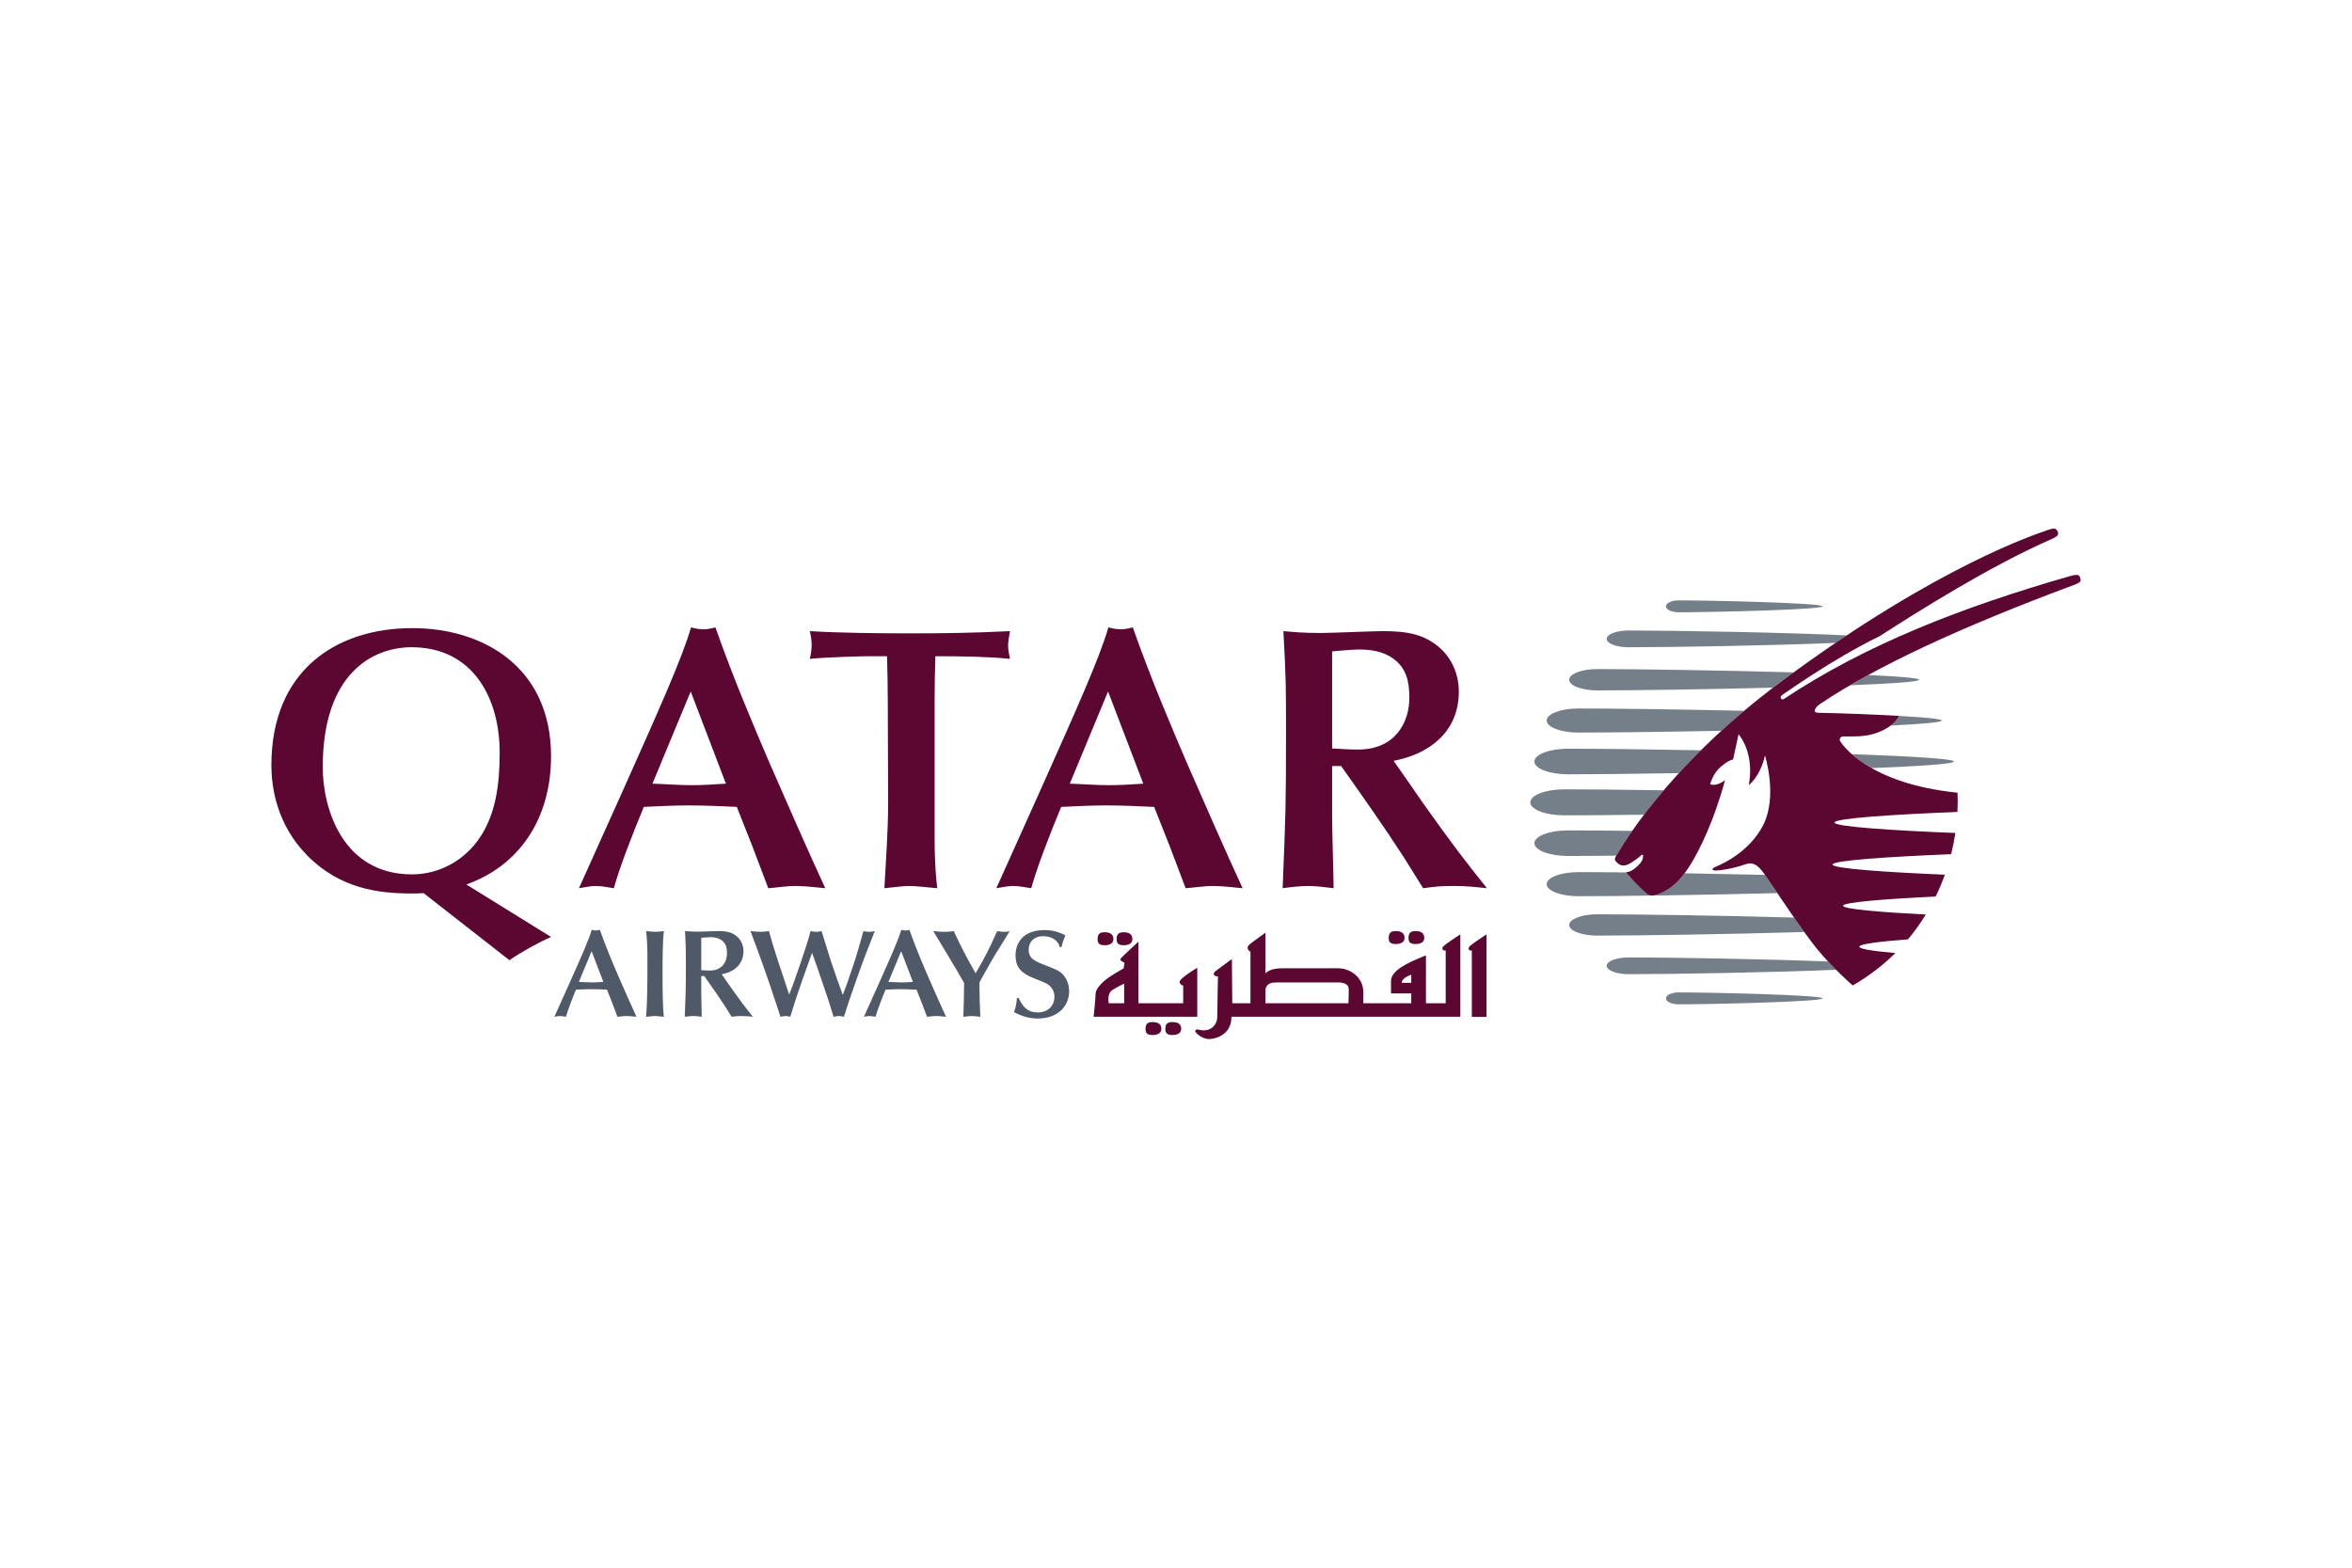 <svg xmlns="http://www.w3.org/2000/svg" width="480" height="320" viewBox="0 0 480 320" fill="none"><path d="M123.132 200.431C122.344 200.484 121.578 200.533 120.787 200.533C119.893 200.533 119.028 200.456 118.135 200.431L120.736 194.159L123.132 200.431ZM126.014 207.545C126.474 207.519 127.188 207.394 127.901 207.394C128.615 207.394 129.509 207.519 129.892 207.545C128.743 205.071 127.058 201.219 126.091 199.001C125.172 196.862 123.643 193.291 122.42 189.797C122.14 189.873 121.882 189.927 121.603 189.927C121.297 189.927 121.042 189.873 120.761 189.797C120.151 191.887 118.668 195.203 116.095 200.969L113.137 207.545C113.491 207.494 113.851 207.394 114.283 207.394C114.691 207.394 115.179 207.494 115.508 207.545C115.914 206.092 116.731 203.974 117.545 202.013C118.566 201.96 119.587 201.911 120.605 201.911C121.703 201.911 122.775 201.96 123.875 202.013L124.942 204.717L126.014 207.545ZM132.127 195.943C132.127 200.303 132.127 204.512 131.846 207.544C132.41 207.522 133.123 207.394 133.682 207.394C134.269 207.394 134.881 207.522 135.468 207.545C135.264 205.479 135.213 202.725 135.213 198.927C135.213 196.349 135.213 191.941 135.494 190.052C134.881 190.128 134.246 190.208 133.682 190.208C133.301 190.208 132.354 190.106 131.872 190.052C132.127 192.523 132.127 194.335 132.127 195.943ZM147.293 198.876C149.616 198.442 151.732 196.987 151.732 194.159C151.732 193.087 151.323 192.04 150.56 191.3C149.465 190.256 148.212 190.052 146.555 190.052C145.968 190.052 143.01 190.179 142.349 190.179C141.047 190.179 140.383 190.105 139.799 190.052C139.975 193.342 139.975 193.699 139.975 197.041C139.975 201.959 139.949 202.521 139.748 207.544C140.309 207.47 140.922 207.394 141.504 207.394C142.145 207.394 142.704 207.493 143.214 207.544C143.214 206.883 143.112 203.593 143.112 202.853V199.233H143.725C145.103 201.171 146.68 203.414 147.982 205.431C148.365 206.015 148.927 206.96 149.31 207.544C150.075 207.442 150.382 207.394 151.377 207.394C152.293 207.394 152.932 207.47 153.644 207.544C152.038 205.533 151.346 204.639 149.335 201.809C148.952 201.273 148.391 200.43 148.008 199.897L147.293 198.876ZM143.112 191.43C143.495 191.402 144.439 191.3 144.924 191.3C145.764 191.3 146.609 191.43 147.293 191.941C148.186 192.602 148.365 193.521 148.365 194.593C148.365 196.247 147.423 198.113 144.873 198.113C144.21 198.113 143.597 198.059 143.112 198.033V191.43ZM160.575 201.58C159.381 198.034 157.722 193.062 156.93 190.052C156.292 190.155 155.733 190.206 155.146 190.206C154.534 190.206 153.666 190.106 153.155 190.052C154.056 192.423 154.932 194.803 155.784 197.192C156.959 200.508 157.722 202.805 158.641 205.605L159.276 207.545C159.633 207.471 160.039 207.394 160.323 207.394C160.603 207.394 160.859 207.443 161.29 207.545C161.699 206.22 162.184 204.589 162.543 203.543C163.534 200.635 163.664 200.227 164.966 196.607L165.729 194.491C166.01 195.306 166.495 196.607 166.773 197.422C167.054 198.213 168.356 202.116 168.662 202.984C169.07 204.13 169.17 204.459 170.114 207.545C170.344 207.519 170.826 207.394 171.212 207.394C171.569 207.394 171.847 207.471 172.23 207.545C173.2 204.513 173.302 204.206 174.729 200.125C176.133 196.145 176.998 193.879 178.527 190.052C178.145 190.155 177.767 190.206 177.381 190.206C176.896 190.206 176.491 190.129 176.21 190.052C175.291 193.368 174.834 194.976 174.094 197.166C172.894 200.735 172.741 201.143 172.003 203.083C171.186 200.89 170.395 198.67 169.655 196.429C169.249 195.203 167.689 190.106 167.666 190.052C167.312 190.129 167.054 190.206 166.543 190.206C166.089 190.206 165.752 190.106 165.423 190.052C164.657 193.164 161.954 200.661 161.699 201.35L161.06 203.006L160.575 201.58ZM186.308 200.431C185.516 200.484 184.753 200.533 183.959 200.533C183.068 200.533 182.201 200.456 181.31 200.431L183.908 194.159L186.308 200.431ZM189.187 207.545C189.649 207.519 190.364 207.394 191.076 207.394C191.79 207.394 192.684 207.519 193.064 207.545C191.918 205.071 190.233 201.219 189.263 199.001C188.345 196.862 186.816 193.291 185.593 189.797C185.312 189.873 185.057 189.927 184.776 189.927C184.472 189.927 184.215 189.873 183.934 189.797C183.324 191.887 181.843 195.203 179.268 200.969L176.309 207.545C176.669 207.494 177.024 207.394 177.458 207.394C177.866 207.394 178.349 207.494 178.683 207.545C179.089 206.092 179.908 203.974 180.723 202.013C181.741 201.96 182.762 201.911 183.781 201.911C184.878 201.911 185.948 201.96 187.045 202.013L188.117 204.717L189.187 207.545ZM199.892 200.711C199.892 200.484 200.045 200.203 200.224 199.894C201.296 198.059 202.289 196.145 203.437 194.31C203.818 193.697 205.681 190.741 206.067 190.052C205.783 190.154 205.503 190.208 204.994 190.208C204.43 190.208 203.92 190.128 203.511 190.052C201.676 194.082 201.268 194.948 199.103 198.672C196.936 194.874 195.966 192.86 194.639 190.052C193.901 190.18 193.158 190.208 192.548 190.208C191.987 190.208 191.4 190.154 190.458 190.052C191.783 192.27 193.952 195.79 195.251 198.034L196.755 200.635C196.755 202.217 196.678 205.556 196.604 207.545C197.087 207.493 197.801 207.394 198.309 207.394C198.897 207.394 199.486 207.493 200.073 207.545C199.969 205.173 199.892 203.797 199.892 201.653V200.711ZM207.536 203.722C207.411 204.945 207.382 205.276 206.948 206.601C207.867 207.061 209.527 207.903 211.717 207.903C216.385 207.903 218.195 204.922 218.195 202.318C218.195 201.603 218.016 200.097 216.947 198.951C216.207 198.134 215.441 197.856 213.478 197.091C211.237 196.223 209.932 195.712 209.932 193.851C209.932 192.348 210.928 191.097 212.942 191.097C214.547 191.097 215.903 191.863 216.283 193.315H216.64C216.87 192.348 216.921 192.144 217.432 190.893C216.181 190.334 215.058 189.849 213.197 189.849C208.58 189.849 207.255 192.705 207.255 194.946C207.255 197.065 207.998 198.367 210.468 199.462C211.181 199.768 212.383 200.225 213.095 200.534C213.58 200.736 215.188 201.448 215.188 203.464C215.188 205.302 213.858 206.655 211.847 206.655C210.341 206.655 209.065 206.272 207.893 203.722H207.536Z" fill="#505967"></path><path d="M65.865 156.595C65.865 137.318 76.193 132.114 83.999 132.114C96.544 132.114 101.976 142.521 101.976 153.614C101.976 159.962 101.211 165.93 98.073 170.752C94.936 175.568 89.737 178.478 84.073 178.478C69.921 178.478 65.865 165.011 65.865 156.595ZM103.965 195.999C106.26 194.391 109.856 192.403 112.457 191.254L95.169 180.541C105.8 176.794 112.457 167.306 112.457 154.377C112.457 136.019 98.456 128.214 84.149 128.214C68.699 128.213 55.385 136.782 55.385 156.215C55.385 160.342 56.304 168.148 62.728 174.652C69.385 181.386 77.265 182.379 83.922 182.379C84.762 182.379 85.602 182.379 86.447 182.304L103.965 195.999ZM148.147 159.963C145.773 160.119 143.481 160.272 141.105 160.272C138.43 160.272 135.829 160.039 133.154 159.963L140.957 141.143L148.147 159.963ZM156.793 181.307C158.169 181.231 160.313 180.848 162.452 180.848C164.599 180.848 167.271 181.231 168.422 181.307C164.979 173.887 159.93 162.334 157.02 155.677C154.266 149.252 149.676 138.539 146.006 128.059C145.163 128.291 144.398 128.444 143.558 128.444C142.639 128.444 141.873 128.291 141.033 128.059C139.196 134.335 134.759 144.28 127.033 161.568L118.155 181.307C119.227 181.157 120.299 180.848 121.598 180.848C122.821 180.848 124.278 181.157 125.271 181.307C126.494 176.945 128.947 170.597 131.392 164.705C134.45 164.555 137.511 164.402 140.571 164.402C143.862 164.402 147.075 164.555 150.368 164.705L153.576 172.817L156.793 181.307ZM190.741 142.521C190.741 139.613 190.815 136.706 190.892 133.949C196.17 133.949 201.605 134.028 206.118 134.485C205.888 133.263 205.735 132.576 205.735 131.734C205.735 131.121 205.888 130.123 206.118 128.826C198.774 129.207 192.04 129.283 185.69 129.283C179.798 129.283 171.306 129.207 165.261 128.826C165.494 129.745 165.644 130.738 165.644 131.657C165.644 132.576 165.494 133.569 165.261 134.485C169.167 134.105 176.511 133.949 177.197 133.949H181.024C181.1 136.936 181.177 139.613 181.177 142.444L181.253 163.786C181.253 169.603 180.796 175.494 180.488 181.307C183.242 181.003 184.39 180.85 185.69 180.85C186.608 180.85 189.056 181.08 191.277 181.307C191.045 179.168 190.741 176.641 190.741 170.829V142.521ZM233.324 159.963C230.952 160.119 228.657 160.272 226.286 160.272C223.606 160.272 221.008 160.039 218.327 159.963L226.133 141.143L233.324 159.963ZM241.969 181.307C243.345 181.231 245.489 180.848 247.631 180.848C249.772 180.848 252.45 181.231 253.598 181.307C250.155 173.887 245.106 162.334 242.199 155.677C239.445 149.252 234.853 138.539 231.182 128.059C230.34 128.291 229.574 128.444 228.734 128.444C227.815 128.444 227.049 128.291 226.207 128.059C224.374 134.335 219.935 144.28 212.206 161.568L203.334 181.307C204.403 181.157 205.478 180.848 206.777 180.848C208 180.848 209.452 181.157 210.45 181.307C211.675 176.945 214.121 170.597 216.569 164.705C219.627 164.555 222.687 164.402 225.75 164.402C229.04 164.402 232.254 164.555 235.542 164.705L238.755 172.817L241.969 181.307ZM284.41 155.299C291.371 153.997 297.722 149.637 297.722 141.143C297.722 137.929 296.496 134.792 294.199 132.576C290.911 129.439 287.162 128.827 282.189 128.827C280.428 128.827 271.556 129.207 269.565 129.207C265.662 129.207 263.673 128.977 261.917 128.827C262.451 138.695 262.451 139.764 262.451 149.786C262.451 164.555 262.374 166.234 261.764 181.307C263.446 181.08 265.281 180.848 267.04 180.848C268.952 180.848 270.636 181.156 272.165 181.307C272.165 179.316 271.862 169.45 271.862 167.23V156.366H273.7C277.83 162.181 282.575 168.914 286.475 174.959C287.621 176.72 289.303 179.551 290.449 181.307C292.747 181.003 293.666 180.847 296.647 180.847C299.401 180.847 301.316 181.08 303.457 181.307C298.638 175.265 296.575 172.587 290.529 164.095C289.38 162.487 287.698 159.962 286.549 158.357L284.41 155.299ZM271.862 132.957C273.008 132.883 275.839 132.576 277.294 132.576C279.818 132.576 282.34 132.957 284.41 134.486C287.085 136.477 287.621 139.228 287.621 142.445C287.621 147.417 284.79 153.002 277.141 153.002C275.149 153.002 273.314 152.846 271.862 152.775V132.957Z" fill="#5C0632"></path><path d="M398.775 155.441C398.775 155.934 391.85 156.396 381.964 156.784C380.218 155.794 378.893 154.798 377.923 153.94C389.912 154.364 398.775 154.887 398.775 155.441ZM391.673 138.751C391.673 139.162 385.869 139.547 377.57 139.879C378.76 139.185 379.985 138.486 381.272 137.784C387.541 138.072 391.673 138.406 391.673 138.751ZM329.842 174.658C326 174.704 322.631 174.721 319.999 174.721C316.211 174.721 313.143 173.555 313.143 172.108C313.143 170.668 316.211 169.502 319.999 169.502C323.353 169.502 327.897 169.537 333.109 169.604C331.093 172.514 330.135 174.262 330.046 174.372C329.987 174.456 329.913 174.555 329.842 174.658ZM331.911 178.153C333.177 179.682 334.392 180.969 336.018 182.375C336.018 182.375 336.631 183.251 338.492 182.5C340.386 181.729 341.991 180.68 343.801 178.253C349.085 178.342 354.688 178.46 360.203 178.585C360.658 179.246 361.579 180.614 362.715 182.301C347.339 182.699 330.65 182.937 322.102 182.937C318.541 182.937 315.651 181.832 315.651 180.479C315.651 179.118 318.541 178.021 322.102 178.021C324.705 178.021 328.059 178.038 331.898 178.082C331.898 178.106 331.902 178.131 331.911 178.153ZM325.963 190.977C322.803 190.977 320.243 190.004 320.243 188.804C320.243 187.602 322.803 186.627 325.963 186.627C334.322 186.627 351.46 186.882 366.137 187.298C366.844 188.312 367.551 189.32 368.223 190.246C353.112 190.691 334.718 190.977 325.963 190.977M374.709 197.95C362.383 198.491 341.189 198.853 332.383 198.853C329.905 198.853 327.891 198.08 327.891 197.143C327.891 196.199 329.905 195.43 332.383 195.43C340.806 195.43 360.589 195.762 373.073 196.26C373.637 196.865 374.189 197.434 374.709 197.95M342.552 202.573C349.824 202.573 371.962 203.122 371.962 203.785C371.962 204.459 349.821 205.003 342.552 205.003C341.135 205.003 339.989 204.459 339.989 203.785C339.989 203.122 341.135 202.573 342.552 202.573ZM342.632 157.81C333.479 157.966 325.277 158.052 319.999 158.052C316.213 158.052 313.143 156.886 313.143 155.441C313.143 153.999 316.213 152.827 319.999 152.827C326.13 152.827 336.205 152.945 347.127 153.151C345.592 154.669 344.093 156.222 342.632 157.81ZM387.529 146.135C392.891 146.426 396.266 146.745 396.266 147.077C396.266 147.442 392.182 147.792 385.862 148.103C387.212 147.087 387.508 146.202 387.529 146.135ZM322.103 149.531C318.54 149.531 315.65 148.434 315.65 147.076C315.65 145.72 318.54 144.617 322.103 144.617C329.411 144.617 342.666 144.796 355.962 145.09C354.389 146.416 352.843 147.773 351.324 149.161C339.654 149.396 328.561 149.531 322.103 149.531M361.841 140.37C348.246 140.715 333.518 140.927 325.962 140.927C322.802 140.927 320.244 139.954 320.244 138.752C320.244 137.55 322.802 136.572 325.962 136.572C334.301 136.572 351.398 136.833 366.055 137.246C365.325 137.777 364.59 138.308 363.844 138.864C363.165 139.37 362.497 139.867 361.841 140.37M332.382 132.121C329.904 132.121 327.889 131.357 327.889 130.41C327.889 129.466 329.904 128.698 332.382 128.698C341.732 128.698 365.052 129.111 376.896 129.701C376.14 130.196 375.385 130.709 374.621 131.225C362.277 131.758 341.17 132.121 332.382 132.121ZM319.292 166.433C315.438 166.433 312.309 165.246 312.309 163.774C312.309 162.311 315.438 161.119 319.292 161.119C324.124 161.119 331.356 161.19 339.534 161.316C338.151 162.94 336.812 164.602 335.519 166.298C329.007 166.385 323.315 166.433 319.292 166.433ZM339.99 123.766C339.99 123.094 341.136 122.551 342.553 122.551C349.822 122.551 371.963 123.094 371.963 123.766C371.963 124.432 349.825 124.978 342.553 124.978C341.136 124.978 339.99 124.432 339.99 123.766Z" fill="#747F8A"></path><path d="M399.499 161.807C399.55 163.116 399.542 164.427 399.476 165.736C386.596 166.246 374.382 167.022 374.382 167.895C374.382 168.753 386.323 169.521 399.055 170.029C398.833 171.484 398.545 172.928 398.19 174.356C385.639 174.869 373.991 175.624 373.991 176.474C373.991 177.294 384.865 178.031 396.906 178.544C396.354 180.081 395.729 181.574 395.027 183.004C384.687 183.501 376.141 184.165 376.141 184.89C376.141 185.566 383.607 186.192 393.018 186.674C392.49 187.534 391.938 188.377 391.361 189.173C390.749 190.041 390.083 190.901 389.378 191.746C383.494 192.193 379.456 192.701 379.456 193.245C379.456 193.712 382.348 194.148 386.805 194.539C384.373 196.946 381.498 199.194 378.111 201.157C378.111 201.157 374.122 197.722 370.829 193.709C367.893 190.13 361.665 180.696 360.2 178.585C358.732 176.474 357.767 175.857 356.052 176.469C353.752 177.283 351.08 177.692 350.258 177.692C349.436 177.692 348.984 177.373 350.362 176.827C351.736 176.273 357.165 173.71 359.838 168.413C362.839 162.448 360.2 154.211 360.2 154.211C359.192 158.614 356.899 160.258 356.899 160.258C357.64 156.169 356.833 152.463 354.814 149.861L353.688 155.038C353.688 155.038 352.984 155.002 351.241 156.467C349.5 157.935 349.02 160.074 349.02 160.074C350.391 160.626 352.04 159.25 352.04 159.25C349.934 167.129 346.914 173.544 344.711 176.936C342.511 180.329 340.696 181.607 338.491 182.503C336.63 183.249 336.017 182.373 336.017 182.373C334.391 180.969 333.176 179.683 331.91 178.154C331.91 178.154 331.808 177.975 332.15 177.98C333.056 177.993 334.669 176.444 335.022 175.8C335.425 175.063 335.382 174.499 335.18 174.46C334.981 174.427 334.636 175.012 332.888 176.114C331.149 177.215 330.351 176.451 329.771 175.839C329.322 175.351 329.763 174.749 330.044 174.371C330.31 174.034 339.507 156.884 363.842 138.865C395.734 115.252 416.101 108.875 417.267 108.416C418.038 108.112 419.297 107.711 419.582 108.005C419.899 108.337 420.055 108.602 420.011 108.987C419.97 109.37 419.766 109.567 418.291 110.218C406.049 115.611 391.757 124.601 383.638 129.834C373.652 134.699 364.118 141.647 363.771 141.813C363.003 142.291 363.569 142.985 364.034 142.694C380.896 131.478 400.666 123.838 422.513 117.579C423.557 117.283 424.128 117.283 424.302 117.513C424.499 117.768 424.583 118.059 424.614 118.381C424.642 118.782 424.31 118.993 423.414 119.343C399.943 128.063 382.645 136.162 371.518 143.648C371.518 143.648 370.367 144.343 370.352 145.147C370.347 145.453 370.969 145.489 370.969 145.489C376.539 145.588 383.985 145.915 387.528 146.122C387.528 146.122 387.022 147.916 383.63 149.361C381.011 150.479 378.586 150.3 376.187 150.321C375.653 150.311 375.201 150.849 375.628 151.423C375.842 151.709 380.947 159.929 399.499 161.807M229.42 204.789H226.275C226.275 204.789 225.852 202.854 226.99 202.114C228.134 201.363 229.42 200.786 229.42 200.786L229.42 204.789ZM244.342 197.544C244.342 197.544 242.43 198.642 241.221 199.719C240.018 200.786 241.468 201.192 241.468 201.192V204.789H232.343V192.202C232.343 192.202 229.017 195.26 228.706 195.666C228.384 196.1 229.497 196.493 229.497 196.493L229.308 197.685C229.308 197.685 227.983 198.372 226.375 199.459C224.777 200.534 223.593 201.904 223.593 202.854C223.593 203.806 223.189 207.543 223.189 207.543H244.342V197.544ZM225.451 192.942C226.492 192.942 227.228 192.531 227.228 191.702C227.228 190.87 226.74 190.29 225.451 190.29C224.305 190.29 223.999 190.79 223.999 191.702C223.999 192.621 224.397 192.942 225.451 192.942M229.341 192.942C230.393 192.942 231.105 192.531 231.105 191.702C231.105 190.87 230.622 190.29 229.341 190.29C228.19 190.29 227.889 190.79 227.889 191.702C227.889 192.621 228.284 192.942 229.341 192.942M235.235 208.625C234.096 208.625 233.782 209.113 233.782 210.029C233.782 210.938 234.186 211.269 235.235 211.269C236.276 211.269 237.014 210.856 237.014 210.029C237.014 209.194 236.534 208.625 235.235 208.625M239.278 208.625C238.14 208.625 237.828 209.113 237.828 210.029C237.828 210.938 238.242 211.269 239.278 211.269C240.335 211.269 241.06 210.856 241.06 210.029C241.06 209.194 240.583 208.625 239.278 208.625ZM284.859 192.695C285.908 192.695 286.643 192.294 286.643 191.464C286.643 190.64 286.158 190.05 284.859 190.05C283.723 190.05 283.414 190.551 283.414 191.464C283.414 192.378 283.82 192.695 284.859 192.695ZM288.9 192.695C289.941 192.695 290.671 192.294 290.671 191.464C290.671 190.64 290.186 190.05 288.9 190.05C287.756 190.05 287.452 190.551 287.452 191.464C287.452 192.378 287.843 192.695 288.9 192.695ZM300.054 193.037C299.485 193.529 299.651 194.119 300.373 194.037V207.561H303.37V190.727C303.37 190.727 300.613 192.547 300.054 193.037ZM288.011 200.62H286.071C286.071 199.556 288.011 198.966 288.011 198.966V200.62ZM275.241 202.854C275.241 203.344 275.218 204.143 275.195 204.789H258.264V201.812C258.705 200.666 259.451 200.534 260.605 200.534H272.982C275.654 200.534 275.241 201.94 275.241 202.854M295.041 194.022V204.789H291.011V195.012C291.011 195.012 290.186 195.329 289.055 195.829C287.935 196.337 283.881 197.984 283.881 200.209V202.782H288.011V204.789H278.215C278.222 204.316 278.232 203.622 278.232 202.604C278.232 199.395 275.499 197.649 273.066 197.649H261.74C259.757 197.649 258.8 198.129 258.264 198.678V190.39C258.264 190.39 256.495 191.633 255.196 192.621C253.899 193.609 255.196 194.272 255.196 194.272V204.789H251.484L251.405 195.763C251.405 195.763 248.822 197.649 248.082 198.224C247.359 198.795 247.76 199.306 248.569 199.306C248.569 199.306 248.421 205.971 248.421 207.543C248.421 209.125 247.112 210.933 244.363 210.111C244.363 210.111 243.49 210.279 244.215 210.938C244.937 211.594 245.81 212.094 246.788 212.094C247.76 212.094 251.323 211.423 251.323 207.543H298.027V190.716C298.027 190.716 295.278 192.531 294.712 193.024C294.143 193.516 294.308 194.109 295.041 194.022" fill="#5C0632"></path></svg>